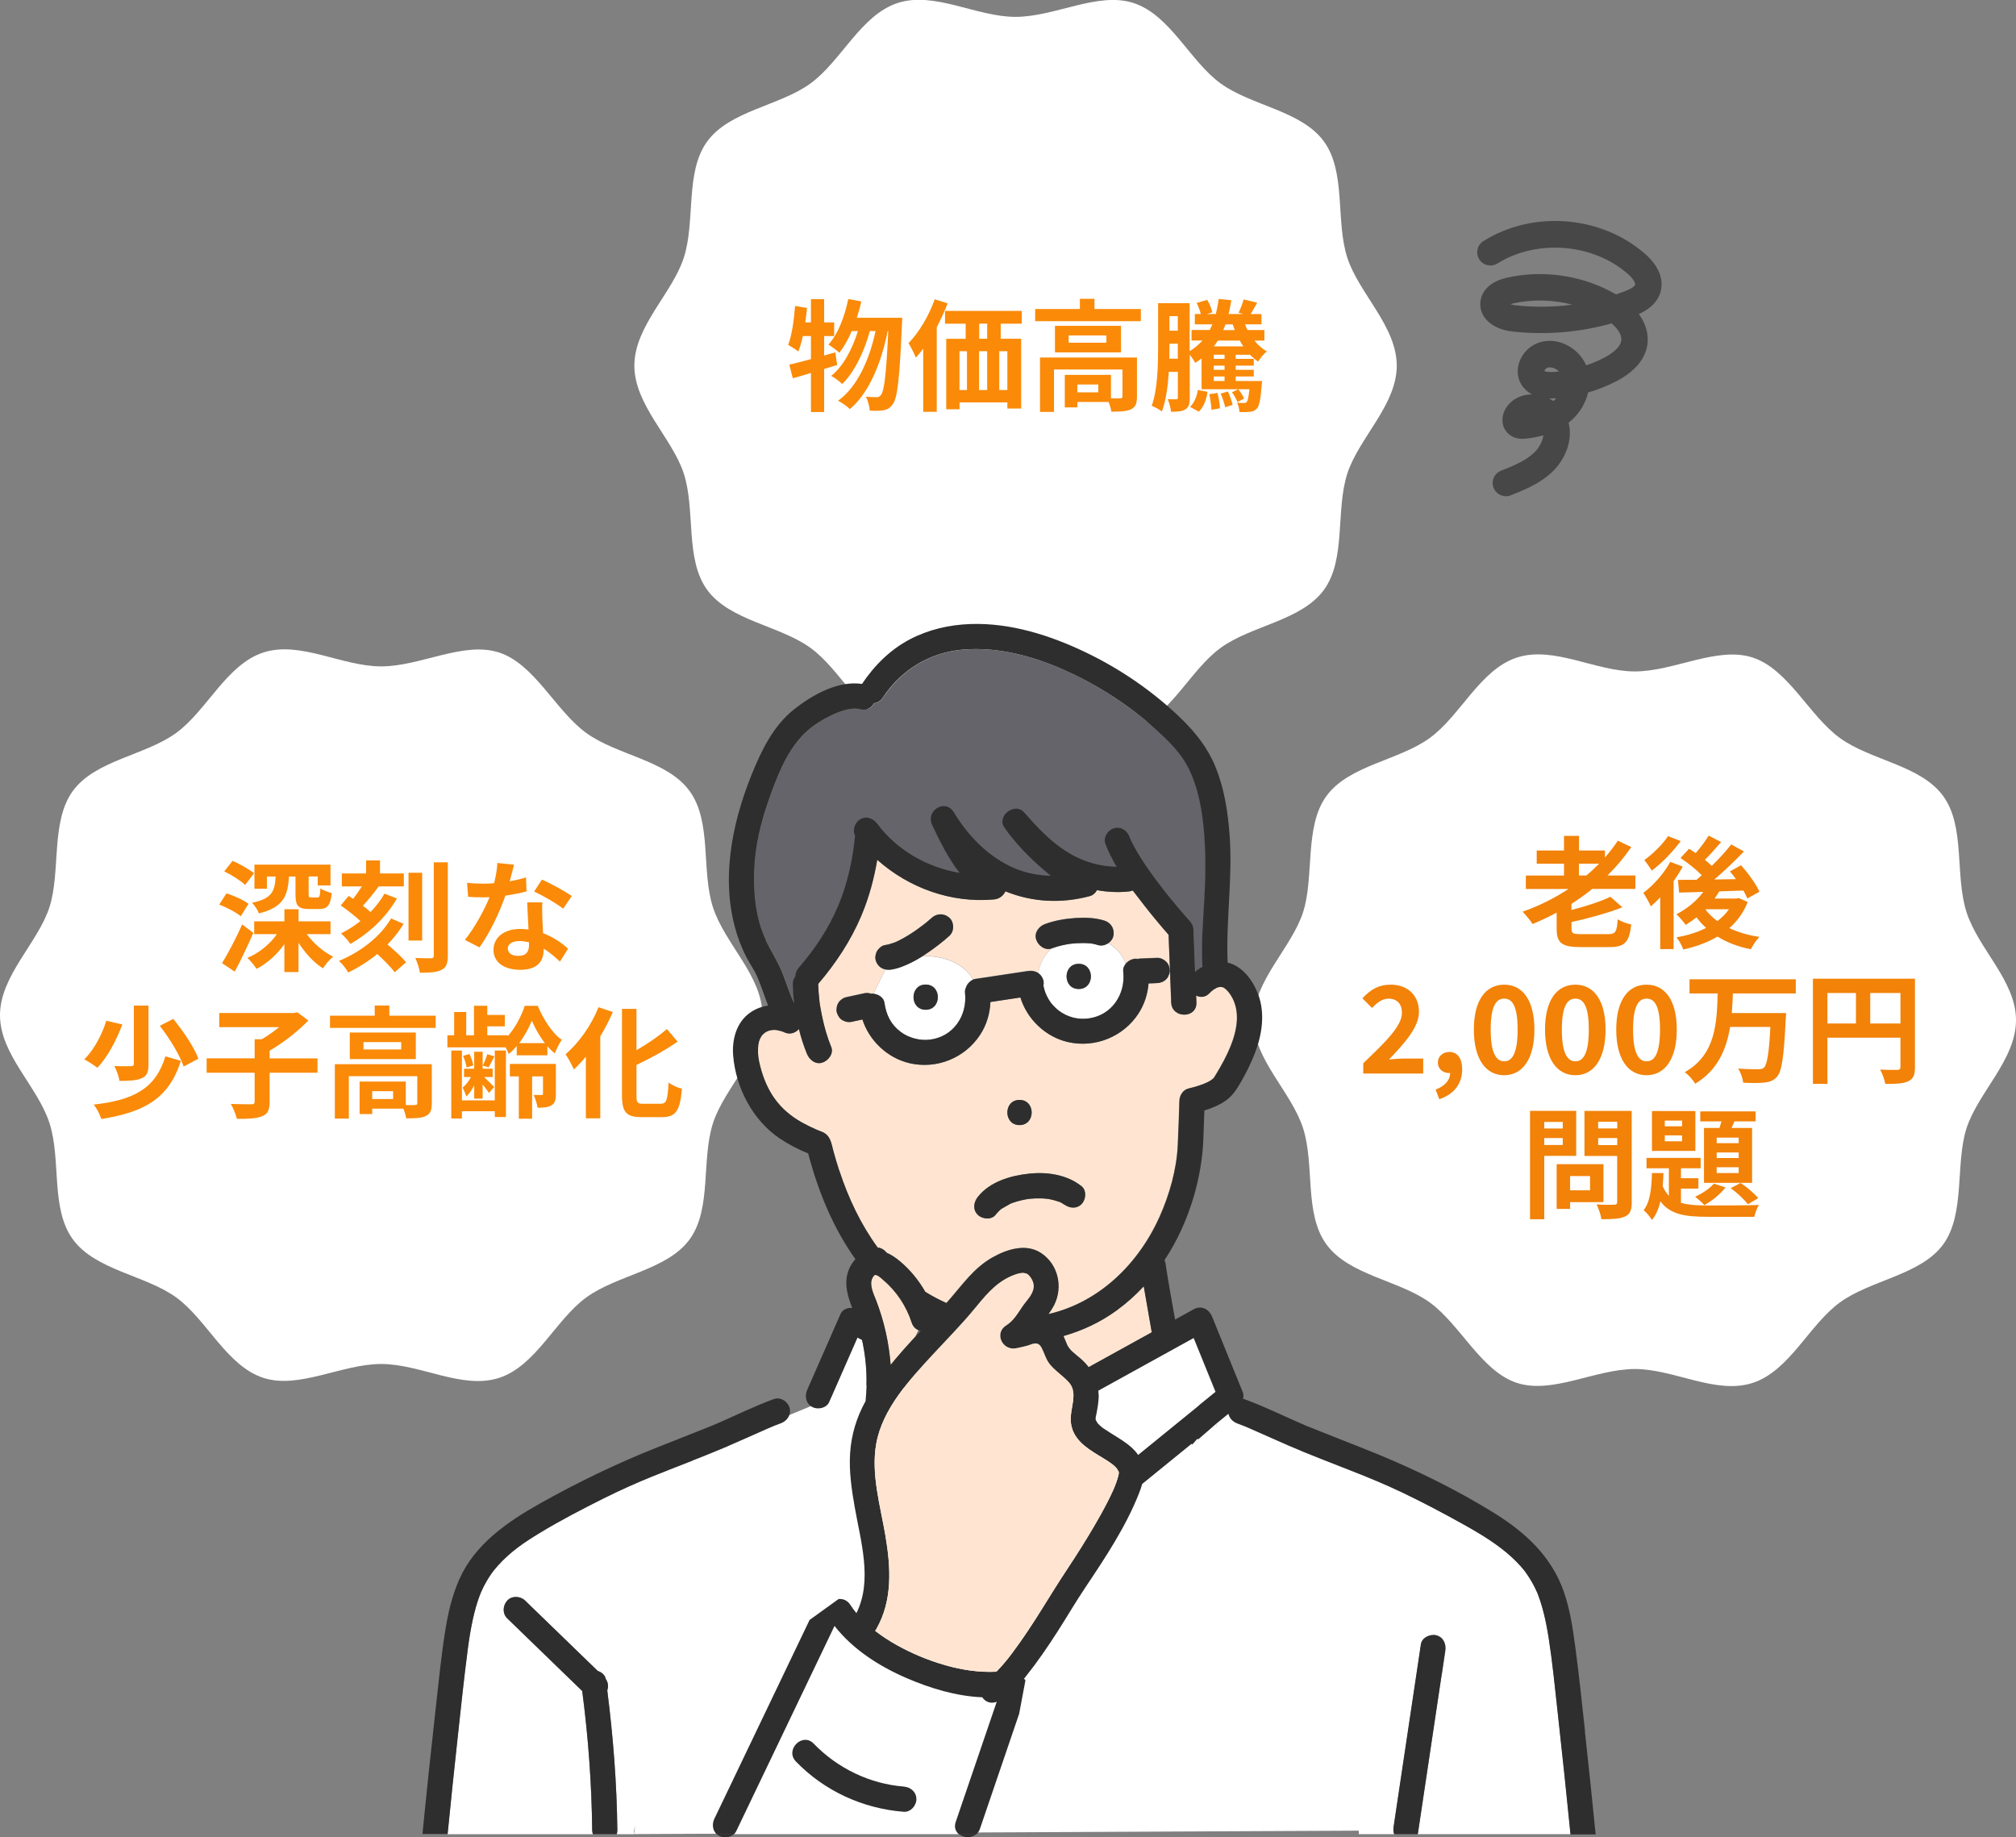 <?xml version="1.0" encoding="UTF-8"?>
<svg id="Layer_1" data-name="Layer 1" xmlns="http://www.w3.org/2000/svg" width="400.27" height="364.79" viewBox="0 0 400.27 364.79">
  <rect x="0" y="0" width="400.27" height="364.79" fill="#808080" stroke="none"/>
  <g>
    <path d="M277.32,72.6c0,7.82-7.52,14.35-9.81,21.41-2.37,7.31-.21,17-4.64,23.09-4.47,6.15-14.39,7.06-20.53,11.54-6.09,4.43-10,13.6-17.31,15.97s-15.58-2.76-23.39-2.76-16.34,5.05-23.4,2.76c-7.31-2.37-11.22-11.55-17.31-15.97-6.15-4.47-16.06-5.39-20.53-11.54-4.43-6.09-2.27-15.78-4.64-23.09-2.29-7.05-9.81-13.59-9.81-21.41s7.52-14.35,9.81-21.41c2.37-7.31,.21-17,4.64-23.09,4.47-6.15,14.39-7.06,20.53-11.54,6.09-4.43,10-13.6,17.31-15.97s15.58,2.76,23.39,2.76,16.34-5.05,23.4-2.76c7.31,2.37,11.22,11.55,17.31,15.97,6.15,4.47,16.06,5.39,20.53,11.54,4.43,6.09,2.27,15.78,4.64,23.09,2.29,7.05,9.81,13.59,9.81,21.41Z" fill="#fff"/>
    <g>
      <path d="M166.22,72.47c-.86,.24-1.7,.53-2.59,.79v8.54h-2.62v-7.75c-1.3,.38-2.5,.77-3.6,1.06l-.7-2.71c1.2-.26,2.66-.65,4.3-1.1v-4.58h-1.61c-.26,1.18-.55,2.21-.89,3.07-.43-.36-1.49-1.01-2.02-1.32,.74-1.9,1.15-4.9,1.37-7.73l2.38,.41c-.1,.96-.22,1.9-.36,2.86h1.13v-4.61h2.62v4.61h1.99v2.71h-1.99v3.86l2.21-.62,.38,2.52Zm12.91-9.38s-.02,.96-.05,1.3c-.46,10.71-.89,14.62-1.8,15.82-.55,.82-1.08,1.08-1.87,1.25-.67,.12-1.68,.12-2.71,.07-.07-.82-.36-1.99-.79-2.78,.89,.1,1.68,.1,2.14,.1,.36,0,.6-.1,.89-.46,.6-.77,1.03-4.03,1.42-12.65h-.12c-1.18,6.05-3.65,12.29-7.51,15.48-.55-.55-1.54-1.25-2.33-1.66,3.84-2.76,6.24-8.21,7.44-13.83h-1.13c-1.06,3.91-3.07,8.21-5.5,10.51-.53-.55-1.44-1.2-2.18-1.61,2.38-1.87,4.25-5.42,5.3-8.9h-1.22c-.7,1.66-1.54,3.14-2.47,4.3-.46-.46-1.58-1.25-2.16-1.61,1.9-2.09,3.22-5.52,3.94-9.05l2.59,.48c-.24,1.1-.55,2.18-.89,3.24h9.02Z" fill="#fa8a08"/>
      <path d="M188.15,60.23c-.6,1.58-1.34,3.19-2.16,4.73v16.8h-2.69v-12.53c-.48,.65-.96,1.25-1.46,1.78-.26-.67-1.01-2.18-1.46-2.88,2.06-2.09,4.03-5.4,5.21-8.71l2.57,.82Zm10.54,4.03v3h4.06v13.85h-2.74v-1.22h-9.5v1.37h-2.64v-13.99h3.86v-3h-4.1v-2.54h15.24v2.54h-4.18Zm-8.19,13.18h1.49v-7.71h-1.49v7.71Zm3.89-7.71v7.71h1.61v-7.71h-1.61Zm1.61-5.47h-1.58v3h1.58v-3Zm4.01,5.47h-1.61v7.71h1.61v-7.71Z" fill="#fa8a08"/>
      <path d="M226.51,61.35v2.42h-20.98v-2.42h8.88v-2.02h2.9v2.02h9.19Zm-.77,17.4c0,1.32-.26,2.09-1.2,2.52-.89,.43-2.16,.46-3.89,.46-.07-.55-.29-1.3-.55-1.92h-6.19v1.08h-2.5v-6.46h9.17v4.66c.82,.02,1.56,.02,1.82,0,.36-.02,.46-.1,.46-.38v-5.35h-13.59v8.42h-2.78v-10.8h19.25v7.78Zm-3.17-14.06v5.28h-13.11v-5.28h13.11Zm-2.9,1.9h-7.49v1.46h7.49v-1.46Zm-1.61,9.75h-4.15v1.56h4.15v-1.56Z" fill="#fa8a08"/>
      <path d="M245.35,70.43v.82h3.58v1.34h-3.58v.84h3.58v1.32h-3.58v.89h5.23s-.02,.53-.07,.79c-.22,2.88-.48,4.18-.96,4.68-.38,.43-.84,.6-1.34,.65-.46,.05-1.27,.07-2.11,.05-.05-.58-.22-1.37-.48-1.87,.55,.07,1.05,.07,1.32,.07s.43-.02,.58-.19c.22-.24,.38-.96,.55-2.54h-9.5v-6.1c-.41,.31-.82,.6-1.27,.86-.19-.38-.65-1.08-1.08-1.61v8.52c0,1.15-.17,1.9-.84,2.3-.67,.46-1.54,.5-2.88,.5-.05-.67-.34-1.82-.65-2.5,.72,.05,1.44,.02,1.7,.02,.22,0,.31-.07,.31-.38v-5.06h-1.8c-.17,2.78-.55,5.69-1.37,7.87-.43-.38-1.46-.91-2.02-1.13,1.2-3.34,1.27-8.18,1.27-11.69v-8.69h6.26v9.53c.98-.6,1.82-1.3,2.54-2.11h-2.16v-2.09h3.6c.19-.36,.36-.74,.53-1.13h-3.48v-2.04h1.18c-.14-.67-.48-1.54-.82-2.21l2.09-.6c.48,.74,.87,1.78,1.03,2.47l-1.11,.34h1.8c.24-.94,.43-1.94,.58-3l2.5,.26c-.14,.96-.34,1.87-.55,2.74h2.93l-.94-.26c.36-.74,.79-1.85,1.01-2.64l2.69,.65c-.48,.84-.94,1.63-1.3,2.26h2.14v2.04h-3.26c.14,.38,.31,.77,.5,1.13h3.34v2.09h-1.97c.7,.89,1.54,1.63,2.45,2.14-.58,.46-1.34,1.39-1.73,2.02-.58-.38-1.1-.84-1.61-1.34h-2.83Zm-11.5,.79v-2.98h-1.66v.65c0,.72,0,1.51-.02,2.33h1.68Zm-1.66-8.45v2.88h1.66v-2.88h-1.66Zm4.08,18c.82-.72,1.37-2.06,1.56-3.34l1.92,.36c-.19,1.44-.74,3-1.73,3.94l-1.75-.96Zm5.45-2.76c.26,.94,.46,2.23,.5,3.05l-1.68,.31c-.05-.84-.22-2.11-.43-3.1l1.61-.26Zm.07-10.39c-.24,.41-.5,.79-.79,1.15h5.86c-.24-.36-.48-.74-.7-1.15h-4.37Zm1.34,2.81h-2.14v.82h2.14v-.82Zm0,2.16h-2.14v.84h2.14v-.84Zm0,2.16h-2.14v.89h2.14v-.89Zm.67,2.98c.38,.84,.79,1.94,.94,2.66l-1.49,.46c-.14-.72-.53-1.87-.89-2.71l1.44-.41Zm-.48-13.32c-.14,.38-.29,.77-.46,1.13h2.3c-.14-.36-.26-.74-.41-1.13h-1.44Zm2.38,15.41c-.19-.53-.67-1.37-1.1-1.94l1.27-.6c.46,.6,.94,1.34,1.15,1.85l-1.32,.7Z" fill="#fa8a08"/>
    </g>
  </g>
  <g>
    <path d="M400.27,202.56c0,7.82-7.52,14.35-9.81,21.41s-.21,17-4.64,23.09-14.39,7.06-20.53,11.54c-6.09,4.43-10,13.6-17.31,15.97s-15.58-2.76-23.39-2.76-16.34,5.05-23.4,2.76-11.22-11.55-17.31-15.97-16.06-5.39-20.53-11.54-2.27-15.78-4.64-23.09-9.81-13.59-9.81-21.41,7.52-14.35,9.81-21.41,.21-17,4.64-23.09c4.47-6.15,14.39-7.06,20.53-11.54s10-13.6,17.31-15.97,15.58,2.76,23.39,2.76,16.34-5.05,23.4-2.76,11.22,11.55,17.31,15.97c6.15,4.47,16.06,5.39,20.53,11.54,4.43,6.09,2.27,15.78,4.64,23.09s9.81,13.59,9.81,21.41Z" fill="#fff"/>
    <g>
      <path d="M316.14,176.49c-1.32,1.08-2.71,2.04-4.13,2.98v1.2c2.9-.74,5.83-1.7,7.73-2.62l2.38,2.09c-2.93,1.15-6.67,2.16-10.1,2.93v1.32c0,.94,.29,1.08,2.04,1.08h5.21c1.49,0,1.75-.43,1.92-2.95,.67,.43,1.9,.89,2.69,1.03-.41,3.55-1.27,4.49-4.39,4.49h-5.64c-3.74,0-4.78-.82-4.78-3.62v-3.22c-1.56,.84-3.17,1.58-4.78,2.26-.41-.67-1.39-1.85-1.99-2.45,3.24-1.13,6.31-2.66,9.12-4.51h-8.47v-2.67h7.58v-2.35h-5.42v-2.62h5.42v-2.9h2.98v2.9h5.14v1.39c.94-1.06,1.8-2.18,2.57-3.34l2.67,1.27c-1.39,2.02-2.98,3.91-4.73,5.64h5.54v2.67h-8.54Zm-2.64-2.67h1.46c.91-.74,1.75-1.54,2.54-2.35h-4.01v2.35Z" fill="#f28208"/>
      <path d="M334.11,172.05c-.53,.96-1.15,1.94-1.82,2.9v13.49h-2.66v-10.27c-.62,.67-1.25,1.25-1.87,1.78-.26-.62-1.03-2.06-1.49-2.66,1.99-1.51,4.1-3.84,5.35-6.17l2.5,.94Zm-.41-5.06c-1.51,2.06-3.74,4.39-5.74,5.86-.36-.58-1.06-1.58-1.49-2.09,1.7-1.2,3.7-3.19,4.71-4.75l2.52,.98Zm13.3,12.1c-.82,2.11-2.09,3.82-3.65,5.18,1.73,.82,3.74,1.42,5.98,1.75-.6,.6-1.34,1.7-1.7,2.45-2.54-.5-4.75-1.34-6.62-2.52-1.99,1.18-4.32,2.02-6.79,2.57-.26-.72-.86-1.85-1.37-2.42,2.14-.36,4.15-.98,5.9-1.87-.7-.62-1.34-1.32-1.9-2.09-.72,.55-1.44,1.06-2.16,1.49-.38-.55-1.3-1.61-1.85-2.11,2.04-1.03,4.01-2.62,5.35-4.44l-4.8,.14-.24-2.52c1.08,0,2.33,0,3.7-.02,.34-.29,.7-.6,1.03-.91-1.1-1.13-2.78-2.47-4.22-3.41l1.7-1.85c.41,.26,.86,.55,1.32,.86,.94-1.08,1.94-2.4,2.57-3.46l2.47,1.27c-1.03,1.22-2.21,2.52-3.22,3.53,.5,.41,.98,.82,1.37,1.2,1.46-1.42,2.83-2.93,3.86-4.25l2.52,1.39c-1.73,1.82-3.86,3.86-5.88,5.57l4.3-.07c-.38-.55-.79-1.06-1.2-1.54l2.21-1.22c1.39,1.56,2.98,3.72,3.65,5.26l-2.4,1.34c-.19-.46-.46-1.01-.79-1.58-1.58,.07-3.22,.12-4.78,.17-.29,.48-.6,.96-.94,1.42h4.34l.46-.1,1.78,.79Zm-8.4,1.46c.62,.86,1.44,1.63,2.38,2.33,.91-.7,1.68-1.46,2.3-2.35h-4.66l-.02,.02Z" fill="#f28208"/>
      <path d="M270.67,211.1c4.63-4.42,7.68-7.44,7.68-10.01,0-1.75-.96-2.81-2.67-2.81-1.3,0-2.35,.86-3.26,1.85l-1.92-1.92c1.63-1.75,3.22-2.71,5.64-2.71,3.36,0,5.59,2.14,5.59,5.4,0,3.02-2.78,6.14-5.95,9.46,.89-.1,2.06-.19,2.9-.19h3.89v2.98h-11.9v-2.04Z" fill="#f28208"/>
      <path d="M285.04,216.33c1.87-.7,2.9-1.94,2.88-3.29h-.22c-1.15,0-2.21-.74-2.21-2.09,0-1.27,1.03-2.09,2.28-2.09,1.63,0,2.54,1.3,2.54,3.48,0,2.81-1.63,4.94-4.54,5.9l-.74-1.92Z" fill="#f28208"/>
      <path d="M292.63,204.41c0-5.86,2.38-8.91,6.02-8.91s6,3.07,6,8.91-2.35,9.07-6,9.07-6.02-3.19-6.02-9.07Zm8.69,0c0-4.8-1.13-6.14-2.66-6.14s-2.69,1.34-2.69,6.14,1.15,6.31,2.69,6.31,2.66-1.49,2.66-6.31Z" fill="#f28208"/>
      <path d="M306.76,204.41c0-5.86,2.38-8.91,6.02-8.91s6,3.07,6,8.91-2.35,9.07-6,9.07-6.02-3.19-6.02-9.07Zm8.69,0c0-4.8-1.13-6.14-2.66-6.14s-2.69,1.34-2.69,6.14,1.15,6.31,2.69,6.31,2.66-1.49,2.66-6.31Z" fill="#f28208"/>
      <path d="M320.9,204.41c0-5.86,2.38-8.91,6.02-8.91s6,3.07,6,8.91-2.35,9.07-6,9.07-6.02-3.19-6.02-9.07Zm8.69,0c0-4.8-1.13-6.14-2.66-6.14s-2.69,1.34-2.69,6.14,1.15,6.31,2.69,6.31,2.66-1.49,2.66-6.31Z" fill="#f28208"/>
      <path d="M344.06,197.25c-.05,1.27-.1,2.59-.22,3.89h10.78s-.02,.91-.07,1.27c-.36,7.37-.77,10.27-1.7,11.33-.72,.84-1.49,1.08-2.57,1.2-.94,.12-2.59,.1-4.18,.02-.07-.82-.48-2.02-1.01-2.81,1.66,.14,3.29,.14,4.01,.14,.5,0,.82-.05,1.13-.31,.62-.6,1.01-2.95,1.27-8.09h-7.99c-.74,4.44-2.47,8.59-6.94,11.28-.43-.77-1.32-1.75-2.06-2.3,6.17-3.46,6.36-9.84,6.53-15.63h-5.59v-2.81h21.1v2.81h-12.48Z" fill="#f28208"/>
      <path d="M380.21,211.87c0,1.56-.34,2.35-1.34,2.81-.96,.48-2.4,.53-4.54,.53-.14-.79-.62-2.11-1.03-2.86,1.37,.1,2.93,.07,3.41,.07,.46-.02,.62-.17,.62-.58v-5.81h-14.5v9.17h-2.88v-20.88h20.26v17.54Zm-17.38-8.66h5.66v-6.05h-5.66v6.05Zm14.5,0v-6.05h-6v6.05h6Z" fill="#f28208"/>
      <path d="M306.61,229.49v12.58h-2.83v-21.51h9.17v8.93h-6.34Zm0-6.74v1.3h3.67v-1.3h-3.67Zm3.67,4.58v-1.37h-3.67v1.37h3.67Zm1.46,11.35v1.34h-2.67v-8.88h9.29v7.54h-6.62Zm0-5.18v2.83h3.96v-2.83h-3.96Zm12.24,5.16c0,1.58-.31,2.4-1.32,2.86-.98,.48-2.5,.55-4.71,.55-.1-.82-.55-2.16-.96-2.93,1.39,.1,3.02,.07,3.48,.05,.46,0,.62-.14,.62-.58v-9.1h-6.5v-8.95h9.38v18.1Zm-6.67-15.94v1.32h3.79v-1.32h-3.79Zm3.79,4.63v-1.39h-3.79v1.39h3.79Z" fill="#f28208"/>
      <path d="M333.75,238.81c1.44,.43,3.19,.53,5.33,.53,1.63,0,8.18,0,10.15-.1-.38,.55-.77,1.66-.91,2.35h-9.24c-4.51,0-7.49-.46-9.41-3.07-.34,1.44-.86,2.71-1.68,3.7-.36-.6-1.08-1.51-1.66-1.94,1.34-1.66,1.58-4.49,1.66-7.37h2.28c-.02,.89-.07,1.75-.14,2.62,.34,.77,.74,1.39,1.22,1.9v-5.47h-4.44v-2.06h10.75v2.06h-3.91v1.97h3.46v2.06h-3.46v2.83Zm2.86-10.3h-8.62v-7.92h8.62v7.92Zm-2.64-6.02h-3.43v1.13h3.43v-1.13Zm0,2.93h-3.43v1.18h3.43v-1.18Zm8.62,10.34c-1.03,1.34-2.71,2.71-4.2,3.5-.41-.46-1.32-1.27-1.82-1.66,1.42-.65,2.86-1.58,3.7-2.59l2.33,.74Zm-1.2-11.81c.14-.41,.26-.86,.41-1.3h-4.22v-1.99h10.99v1.99h-4.2l-.58,1.3h4.08v10.9h-9.55v-10.9h3.07Zm3.82,1.92h-4.37v1.1h4.37v-1.1Zm0,2.95h-4.37v1.1h4.37v-1.1Zm0,2.93h-4.37v1.15h4.37v-1.15Zm.38,3.12c1.27,.84,2.76,2.11,3.5,3.02l-2.04,1.2c-.74-.94-2.23-2.35-3.43-3.19l1.97-1.03Z" fill="#f28208"/>
    </g>
  </g>
  <g>
    <path d="M151.38,201.56c0,7.82-7.52,14.35-9.81,21.41-2.37,7.31-.21,17-4.64,23.09s-14.39,7.06-20.53,11.54-10,13.6-17.31,15.97-15.58-2.76-23.39-2.76-16.34,5.05-23.4,2.76c-7.31-2.37-11.22-11.55-17.31-15.97s-16.06-5.39-20.53-11.54-2.27-15.78-4.64-23.09S0,209.38,0,201.56s7.52-14.35,9.81-21.41,.21-17,4.64-23.09c4.47-6.15,14.39-7.06,20.53-11.54,6.09-4.43,10-13.6,17.31-15.97s15.58,2.76,23.39,2.76,16.34-5.05,23.4-2.76,11.22,11.55,17.31,15.97c6.15,4.47,16.06,5.39,20.53,11.54s2.27,15.78,4.64,23.09,9.81,13.59,9.81,21.41Z" fill="#fff"/>
    <g>
      <path d="M47.8,181.92c-.89-.77-2.78-1.75-4.27-2.33l1.44-2.23c1.46,.48,3.43,1.34,4.37,2.09l-1.54,2.47Zm2.5,3.31c-1.13,2.54-2.42,5.35-3.7,7.68l-2.52-1.68c1.15-1.85,2.76-4.87,4.01-7.7l2.21,1.7Zm-1.63-9.53c-.86-.84-2.69-1.99-4.15-2.69l1.66-2.09c1.42,.6,3.31,1.66,4.25,2.47l-1.75,2.3Zm12.24,9.77c1.32,1.8,3.29,3.53,5.23,4.46-.67,.55-1.56,1.61-2.02,2.33-1.8-1.13-3.53-3.02-4.85-5.09v5.83h-2.81v-5.54c-1.49,2.09-3.41,3.82-5.52,4.9-.43-.65-1.25-1.66-1.82-2.18,2.3-.94,4.44-2.69,5.86-4.71h-4.51v-2.54h6v-2.4h2.81v2.4h6.34v2.54h-4.7Zm-7.92-9.02h-2.47v-4.78h15.1v4.13h-2.54v-1.78h-1.8v3.5c0,.58,.07,.67,.53,.67h1.22c.41,0,.5-.24,.58-1.82,.48,.38,1.56,.77,2.26,.94-.26,2.52-.91,3.17-2.54,3.17h-1.97c-2.21,0-2.69-.7-2.69-2.9v-3.55h-1.3c-.22,3.91-1.15,6.14-5.98,7.32-.19-.65-.86-1.61-1.34-2.11,3.96-.82,4.51-2.28,4.68-5.21h-1.73v2.42Z" fill="#fa8a08"/>
      <path d="M80.15,183.4c-.89,1.49-1.99,2.88-3.22,4.13,1.39,1.15,2.9,2.52,3.7,3.53l-2.26,1.97c-.7-.96-2.14-2.4-3.46-3.62-1.78,1.46-3.72,2.69-5.76,3.67-.41-.72-1.15-1.68-1.85-2.3,4.15-1.7,8.18-4.73,10.34-8.42l2.5,1.06Zm-10.92-5.52c.29,.17,.58,.38,.89,.58,.6-.77,1.2-1.66,1.73-2.47h-3.98v-2.57h4.82v-2.59h2.76v2.59h4.73v2.57h-4.99c-.98,1.34-2.11,2.74-3.14,3.84,.58,.43,1.1,.86,1.51,1.25,1.1-1.13,2.06-2.38,2.78-3.65l2.47,.96c-2.18,3.79-5.59,6.94-9.24,9.02-.41-.62-1.2-1.51-1.85-2.09,1.32-.65,2.62-1.46,3.84-2.45-1.08-1.01-2.64-2.23-3.91-3.1l1.58-1.9Zm14.59,8.86h-2.71v-13.46h2.71v13.46Zm5.09-15.53v18.53c0,1.56-.31,2.35-1.22,2.81-.89,.48-2.3,.58-4.32,.58-.1-.82-.53-2.09-.91-2.93,1.37,.07,2.69,.07,3.12,.07,.41-.02,.55-.14,.55-.55v-18.51h2.78Z" fill="#fa8a08"/>
      <path d="M101.2,174.98c1.18-.22,2.3-.48,3.24-.77l.1,2.78c-1.1,.29-2.59,.6-4.2,.84-1.15,3.36-3.19,7.56-5.14,10.27l-2.9-1.49c1.9-2.35,3.84-5.88,4.9-8.47-.43,.02-.84,.02-1.25,.02-.98,0-1.97-.02-3-.1l-.22-2.78c1.03,.12,2.3,.17,3.19,.17,.72,0,1.44-.02,2.18-.1,.34-1.32,.6-2.76,.65-4.01l3.31,.34c-.19,.77-.5,1.99-.86,3.29Zm6.48,7.25c.02,.7,.1,1.85,.14,3.05,2.06,.77,3.74,1.97,4.97,3.07l-1.61,2.57c-.84-.77-1.92-1.78-3.24-2.57v.24c0,2.23-1.22,3.96-4.63,3.96-2.98,0-5.33-1.32-5.33-3.96,0-2.35,1.97-4.15,5.3-4.15,.58,0,1.1,.05,1.66,.1-.1-1.78-.22-3.91-.26-5.38h3c-.07,1.01-.02,2.02,0,3.07Zm-4.8,7.56c1.66,0,2.16-.91,2.16-2.23v-.48c-.62-.14-1.27-.24-1.94-.24-1.39,0-2.28,.62-2.28,1.46,0,.89,.74,1.49,2.06,1.49Zm3.17-12.77l1.54-2.38c1.73,.74,4.7,2.38,5.93,3.26l-1.7,2.52c-1.39-1.1-4.13-2.66-5.76-3.41Z" fill="#fa8a08"/>
      <path d="M24.29,203.41c-1.15,3.02-2.9,6.48-4.97,8.59-.67-.53-1.87-1.3-2.59-1.68,1.99-1.9,3.62-5.14,4.37-7.66l3.19,.74Zm11.62,7.22c-2.35,7.39-7.13,10.18-15.79,11.54-.29-.91-.91-2.11-1.51-2.86,7.92-.89,12.29-3.17,14.23-9.58l3.07,.89Zm-6.43-10.97v11.64c0,1.51-.29,2.33-1.32,2.76-1.03,.48-2.5,.55-4.44,.55-.12-.84-.58-2.14-1.01-2.95,1.37,.05,2.86,.05,3.29,.02,.43,0,.58-.1,.58-.43v-11.59h2.9Zm4.92,2.64c1.94,2.38,4.15,5.59,4.99,7.9l-2.93,1.56c-.72-2.21-2.78-5.57-4.73-8.09l2.66-1.37Z" fill="#fa8a08"/>
      <path d="M63.03,212.99h-9.5v5.76c0,1.66-.36,2.42-1.51,2.88-1.13,.46-2.81,.53-4.99,.5-.19-.84-.74-2.16-1.2-2.95,1.66,.07,3.5,.07,4.06,.07,.5,0,.67-.12,.67-.55v-5.71h-9.53v-2.86h9.53v-3.79h1.42c1.18-.7,2.4-1.56,3.43-2.4h-11.88v-2.81h14.86l.65-.14,2.18,1.63c-2.04,2.11-4.97,4.42-7.68,5.98v1.54h9.5v2.86Z" fill="#fa8a08"/>
      <path d="M86.5,201.66v2.42h-20.98v-2.42h8.88v-2.02h2.9v2.02h9.19Zm-.77,17.4c0,1.32-.26,2.09-1.2,2.52-.89,.43-2.16,.46-3.89,.46-.07-.55-.29-1.3-.55-1.92h-6.19v1.08h-2.5v-6.46h9.17v4.66c.82,.02,1.56,.02,1.82,0,.36-.02,.46-.1,.46-.38v-5.35h-13.59v8.42h-2.78v-10.8h19.25v7.78Zm-3.17-14.06v5.28h-13.11v-5.28h13.11Zm-2.9,1.9h-7.49v1.46h7.49v-1.46Zm-1.61,9.75h-4.15v1.56h4.15v-1.56Z" fill="#fa8a08"/>
      <path d="M102.58,207.69c-.5,.6-1.03,1.15-1.58,1.58-.14-.38-.36-.86-.6-1.32h-11.57v-2.4h1.34v-4.61h2.4v4.61h1.54v-5.86h2.64v1.82h3.48v2.26h-3.48v1.78h4.08v.17c1.49-1.68,2.74-4.1,3.36-6.02h2.57c1.1,2.59,2.88,5.47,4.78,6.74-.5,.72-1.03,1.82-1.39,2.71-.5-.41-1.01-.89-1.46-1.44v1.82h-6.1v-1.85Zm-4.34,.89h2.21v13.2h-2.21v-1.15h-6.53v1.44h-2.11v-13.49h2.11v9.89h6.53v-9.89Zm-4.1,6.91c-.43,.89-.98,1.68-1.56,2.21-.14-.5-.48-1.3-.74-1.75,.6-.46,1.22-1.27,1.68-2.11h-1.39v-1.66h2.02v-3.36h1.68v3.36h1.99v1.66h-1.7c.62,.6,1.68,1.63,1.99,1.97l-1.03,1.2c-.24-.41-.77-1.08-1.25-1.7v2.81h-1.68v-2.62Zm-1.49-3.55c-.1-.6-.38-1.58-.72-2.3l1.27-.38c.36,.7,.67,1.66,.79,2.26l-1.34,.43Zm5.5-2.21c-.41,.84-.79,1.61-1.13,2.18l-1.18-.34c.34-.65,.72-1.61,.91-2.26l1.39,.41Zm12.22,7.44c0,1.13-.14,1.82-.86,2.28-.72,.43-1.58,.48-2.78,.48-.1-.77-.46-1.85-.77-2.54,.65,.02,1.34,.02,1.56,.02s.29-.1,.29-.29v-3.41h-2.16v8.4h-2.64v-8.4h-1.78v-2.47h9.14v5.93Zm-2.18-10.06c-1.1-1.42-2.02-3.07-2.59-4.46-.55,1.37-1.44,3.02-2.52,4.46h5.11Z" fill="#fa8a08"/>
      <path d="M121.68,200.92c-.7,1.63-1.54,3.26-2.5,4.85v16.27h-2.86v-12.24c-.77,.94-1.58,1.8-2.38,2.54-.31-.72-1.13-2.3-1.66-3.02,2.59-2.18,5.11-5.71,6.55-9.34l2.83,.94Zm9.53,18.22c1.15,0,1.34-.82,1.54-4.2,.67,.5,1.87,1.06,2.64,1.22-.34,4.13-1.08,5.64-3.91,5.64h-4.1c-3.02,0-3.89-.96-3.89-4.34v-17.16h2.88v8.21c2.26-1.3,4.46-2.83,6.05-4.2l2.11,2.5c-2.38,1.68-5.35,3.29-8.16,4.63v6.05c0,1.42,.17,1.66,1.32,1.66h3.53Z" fill="#fa8a08"/>
    </g>
  </g>
  <g>
    <path d="M298.99,98.52c-1.04,0-2.03-.63-2.44-1.65-.54-1.35,.12-2.87,1.47-3.41,2.44-.97,4.96-1.98,6.68-3.69,.87-.87,1.58-2.13,1.73-3.35-1.03,.3-2.13,.51-3.31,.65-.61,.07-2.46,.29-3.81-1.12-1.39-1.45-1.33-3.83,.14-5.55,1.16-1.36,2.84-2.1,4.7-2.1,.01,0,.03,0,.04,0-1.03-.53-1.69-1.25-2.11-1.92-.77-1.24-.95-2.74-.51-4.23,.5-1.68,1.74-3.12,3.3-3.86,1.77-.83,3.82-.83,5.76,0,1.94,.82,3.51,2.39,4.3,4.25,1.2-.4,2.36-.89,3.48-1.47,1.2-.62,3.25-1.88,3.48-3.42,.18-1.18-.73-2.43-1.92-3.44-6.37,1.79-13.09,2.34-19.67,1.61-4.07-.45-6.69-2.88-6.37-5.9,.24-2.34,2.16-4.08,5.26-4.78,7.29-1.65,15.17-.45,21.64,3.29,.01,0,.03,.02,.04,.02,.55-.19,1.1-.38,1.65-.59,1.82-.69,2.09-1.19,2.13-1.33,.08-.28-.27-1.12-1.52-2.21-6.93-6.01-18.03-6.87-25.81-2.01-1.23,.77-2.85,.4-3.62-.83-.77-1.23-.4-2.85,.83-3.62,9.81-6.14,23.28-5.1,32.03,2.49,2.73,2.37,3.84,5.06,3.14,7.59-.69,2.47-2.84,3.75-4.32,4.41,1.39,1.9,2,3.99,1.7,6.08-.44,2.94-2.55,5.4-6.27,7.32-1.75,.9-3.6,1.63-5.5,2.18-.46,1.99-1.55,3.9-3.16,5.39-.23,.21-.46,.41-.71,.61,.92,3.59-.77,7.3-3.06,9.58-2.48,2.46-5.64,3.72-8.43,4.84-.32,.13-.65,.19-.97,.19Zm8.54-19.42c.31,.15,.61,.33,.9,.52,.06-.05,.12-.1,.17-.15,.14-.13,.26-.26,.39-.39-.03,0-.05,0-.08,0-.49,.03-.95,.04-1.38,.03Zm-.92-5.44c.19,.09,.77,.26,1.93,.18,.33-.02,.66-.05,.99-.09-.27-.26-.59-.48-.93-.62-.32-.14-.94-.32-1.48-.07-.26,.12-.45,.42-.5,.61Zm-6.75-13.27c.29,.09,.64,.18,1.04,.22,3.74,.42,7.53,.37,11.25-.12-3.84-1.01-7.92-1.11-11.79-.23-.19,.04-.35,.09-.5,.14Z" fill="#474747"/>
    <g>
      <path d="M125.86,364.16l11.84-75.34,33.47-13.85,71.89,4.34,15.05,8.36s9.95,22.64,8.95,24.64-3.56,37.67-3.56,37.67l10.77,13.46-148.4,.71Z" fill="#fff"/>
      <g>
        <path d="M218.09,277.87c-.07,.93-.22,1.86-.4,2.77-.05,.27-.12,.54-.17,.81,0,.05,0,.15,0,.19,0,.06,0,.12,0,.18,0,0,0,.01,0,.02,.03,.09,.06,.18,.08,.26-.02-.16,.31,.42,.21,.35,.22,.26,.47,.5,.73,.74,.05,.05,.11,.1,.17,.14,.03,.02,.31,.23,.34,.26,.57,.39,1.14,.75,1.72,1.11,1.38,.85,2.8,1.69,4,2.8,.44,.41,.83,.86,1.17,1.35,5.13-4.17,10.26-8.35,15.39-12.52-1.45-3.57-2.9-7.14-4.35-10.71-.45,.25-.91,.5-1.36,.75-5.86,3.24-11.73,6.48-17.59,9.71,.06,.57,.09,1.16,.04,1.77Z" fill="#fff"/>
        <path d="M244.97,198.77c-.34-.8-.83-1.64-1.47-2.24-.37-.35-.53-.48-.89-.56-.1,0-.32-.03-.39-.03-.03,0-.04,0-.06,0-.11,.02-.23,.05-.34,.08-.15,.05-.22,.07-.26,.08-.02,.01-.04,.03-.08,.05-.17,.09-.33,.18-.49,.28-.15,.09-.74,.59-.16,.09-.1,.08-.21,.16-.3,.26-.12,.12-.24,.23-.36,.35-.83,.91-1.86,.95-2.7,.52,.02,.46,.04,.93,.05,1.39,.12,3.22-4.88,3.21-5,0-.17-4.48-.35-8.97-.52-13.45-1.7-1.94-3.35-3.93-4.93-5.96-.73-.93-1.46-1.87-2.18-2.83-.25,.09-.52,.16-.8,.19-2.13,.22-4.25,.11-6.31-.26-.31,.56-.81,1.02-1.46,1.19-5.61,1.5-11.38,1.22-16.72-.96-.38,.84-1.2,1.52-2.25,1.61-8.51,.78-16.93-2.28-23.2-7.87-.64,3.79-1.63,7.49-3.14,11.06-2.1,4.99-5.08,9.47-8.58,13.58,0,0,0,.01,0,.02,.02,1.18,.12,2.34,.26,3.51,0,.05,0,.08,.01,.11,.02,.12,.03,.23,.05,.35,.03,.22,.07,.45,.11,.67,.1,.6,.21,1.19,.34,1.78,.44,2.08,1.02,4.14,1.82,6.11,.53,1.3-.59,2.7-1.75,3.08-1.39,.45-2.58-.54-3.08-1.75-.65-1.58-1.18-3.22-1.59-4.91-.71,.8-1.85,1.21-3.06,.58-.03-.02-.07-.03-.1-.05-.12-.04-.29-.1-.34-.11-.56-.15-.88-.26-1.46-.25-.69,0-1.32,.2-1.88,.61-.03,.04-.32,.3-.36,.34-.06,.06-.11,.11-.14,.14-.02,.04-.05,.08-.09,.15-.51,.79-.66,1.51-.69,2.46-.04,1.32,.09,2.15,.41,3.42,1.28,5.08,3.78,8.74,8.33,11.27,.93,.51,1.88,.98,2.85,1.4,.12,.05,.51,.21,.6,.25,.15,.06,.3,.11,.45,.17,1.79,.71,1.89,2.26,2.34,3.9,.36,1.32,.75,2.63,1.18,3.93,1.78,5.39,4.22,10.57,7.58,15.16,.68,.06,1.34,.46,1.77,1.03,.9,.39,1.74,.95,2.52,1.59,2.09,1.72,3.82,3.83,5.16,6.17,1.35,.84,2.75,1.58,4.2,2.23,.18-.21,.37-.41,.55-.62,2.67-3.05,4.89-6.3,8.49-8.37,2.91-1.67,6.81-2.96,9.85-.87,3.33,2.28,4.27,6.71,2.5,10.25-.31,.61-.71,1.22-1.13,1.81,10.06-2.32,17.89-9.94,22.11-19.41,1.93-4.32,3.34-9.29,3.57-14.04,.14-2.98,.23-5.96,.33-8.94,.03-1.06,.74-2.17,1.84-2.41,.76-.17,1.51-.39,2.24-.64,1.04-.36,2.06-.77,2.72-1.43,.03-.04,.05-.06,.07-.08,.14-.23,.28-.46,.42-.69,.26-.43,.52-.86,.77-1.3,.54-.95,1.05-1.91,1.51-2.89,.79-1.7,1.45-3.53,1.73-5.4,.24-1.63,.15-3.37-.49-4.91Zm-30.24,40.3c-1.03,1.03-2.48,.84-3.54,0,.59,.47-.2-.11-.4-.22-.14-.08-.3-.14-.44-.22,0,0,0,0-.01,0-.01,0-.01,0-.02,0-.65-.21-1.28-.41-1.95-.53-.03,0-.12-.02-.21-.04-.12-.01-.36-.05-.4-.05-.37-.04-.75-.06-1.12-.07-.77-.02-1.54,.01-2.3,.09-.09,0-.77,.13-.18,.02-.21,.04-.42,.07-.63,.11-.35,.06-.69,.14-1.03,.23-.4,.1-.8,.22-1.2,.35-.19,.07-.39,.14-.58,.21-.02,0-.03,0-.05,.02,0,0,0,0-.01,0-.63,.34-1.24,.71-1.86,1.06,0,0,0,0-.01,0-.02,.02-.04,.04-.07,.06-.11,.1-.23,.2-.34,.31-.26,.25-.5,.52-.72,.8-.84,1.07-2.67,.87-3.54,0-1.04-1.04-.83-2.47,0-3.54,2.38-3.04,6.52-4.25,10.2-4.63,3.6-.37,7.51,.21,10.39,2.51,1.06,.85,.87,2.66,0,3.54Zm-12.31-20.69c3.22,0,3.22,5,0,5s-3.22-5,0-5Zm29.61-24.74c-.1,.31-.27,.58-.52,.8-.47,.47-1.11,.71-1.77,.73-.14,0-.28,.01-.42,.02-.43,.02-.86,.03-1.28,.05-.17,2.12-.85,4.21-2,5.98-3.02,4.62-8.61,6.9-14,5.66-4.45-1.02-8.12-4.53-9.44-8.85-1.99,.3-3.97,.6-5.96,.9-.09,2.3-.79,4.6-2.04,6.51-3.03,4.61-8.62,6.89-14,5.64-4.39-1.01-8.02-4.45-9.38-8.71-.66,.14-1.33,.29-1.99,.43-.44,.12-.89,.12-1.33,0-.2-.08-.4-.17-.6-.25-.58-.31-.95-.89-1.15-1.49-.1-.33-.12-.66-.04-1,.02-.33,.11-.64,.3-.93,.16-.29,.37-.53,.64-.7,.24-.22,.52-.37,.85-.45,.15-.03,.29-.06,.44-.1,1.03-.22,2.07-.45,3.1-.67,.44-.12,.89-.12,1.33,0,.03,.01,.07,.03,.1,.04,.18-.02,.36,0,.55,.01,.8-1.6,1.6-3.2,2.4-4.81-.88-.17-1.6-.73-1.93-1.73-.19-.6-.06-1.39,.25-1.93,.28-.48,.92-1.06,1.49-1.15,.62-.09,1.22-.26,1.8-.47,.12-.04,.25-.09,.37-.14,0,0,.01,0,.02,0,0,0,0,0,0,0,.29-.14,.58-.27,.86-.42,1.13-.58,2.22-1.26,3.26-1.99,.4-.28,.78-.57,1.17-.86,.12-.09,.29-.22,.37-.28,.17-.13,.33-.27,.5-.4,.34-.28,.67-.56,1-.86,1.03-.94,2.5-.95,3.54,0,.96,.88,.97,2.65,0,3.54-1.26,1.15-2.64,2.2-4.04,3.18-.43,.3-.87,.58-1.31,.86,4.03-.1,8.23,1.35,10.01,4.66,.11-.04,.21-.09,.32-.11,.44-.07,.87-.13,1.31-.2,3.08-.46,6.15-.93,9.23-1.39,.8-.12,1.55,.02,2.12,.42,.35-2.07,1.29-3.7,2.62-4.91-1.31,.47-2.67-.56-3.06-1.75-.44-1.36,.52-2.62,1.75-3.08,1.98-.73,4.12-1.08,6.22-1.21,1.84-.11,3.82-.03,5.59,.53,1.34,.42,2.06,1.71,1.75,3.08-.13,.56-.5,1.03-.98,1.36,1.49,.9,2.75,2.25,3.46,4.1,.5-.6,1.27-.99,1.99-.99,.13,0,.25,.02,.37,.04,.17-.04,.34-.06,.51-.07,.14,0,.28-.01,.42-.02,.98-.04,1.96-.08,2.93-.12,.67-.03,1.29,.29,1.77,.73,.49,.45,.7,1.12,.73,1.77,.01,.34-.06,.67-.22,.96Z" fill="#ffe5d1"/>
        <path d="M207.12,194.55c.11,.34,.11,.74,.03,1.12,.2,.99,.49,1.8,.99,2.65,.27,.46,.52,.81,.74,1.06,.24,.28,.5,.54,.77,.79,.04,.03,.38,.33,.39,.35,1.8,1.41,3.9,1.95,6.03,1.68,4.62-.58,7.46-4.77,6.93-9.35-.07-.56,.15-1.08,.51-1.51-.71-1.86-1.97-3.21-3.46-4.1-.61,.42-1.4,.61-2.1,.38-.36-.11-.72-.2-1.08-.27-.06-.01-.11-.02-.17-.03-.14-.01-.28-.03-.42-.04-.86-.07-1.73-.07-2.59-.01-.44,.03-.87,.09-1.31,.12-.09,.01-.18,.03-.27,.04-.25,.04-.5,.09-.74,.14-.88,.18-1.74,.42-2.58,.73,0,0-.01,0-.02,0-1.33,1.21-2.27,2.85-2.62,4.91,.42,.3,.76,.73,.95,1.32Zm7.06-3.19c3.22,0,3.22,5,0,5s-3.22-5,0-5Z" fill="#fff"/>
        <path d="M175.58,199.08c.35,2.44,1.28,4.34,3.26,5.81,1.51,1.13,3.72,1.77,5.79,1.51,4.63-.57,7.47-4.76,6.95-9.33-.04-.39,.05-.75,.22-1.08,.05-.16,.12-.32,.2-.45,.23-.39,.7-.84,1.18-1.04-1.79-3.31-5.98-4.77-10.01-4.66-.67,.43-1.36,.83-2.07,1.19-1.3,.65-2.69,1.25-4.13,1.47-.4,.06-.79,.05-1.15-.02-.8,1.6-1.6,3.2-2.4,4.81,1,.12,2.02,.77,2.16,1.79Zm8.21-3.6c3.22,0,3.22,5,0,5s-3.22-5,0-5Z" fill="#fff"/>
        <path d="M141.56,283c-.11,.05-.44,.19,0,0,0,0,0,0,0,0Z" fill="#64646a"/>
        <path d="M221.67,260.2c-3.21,2.33-6.79,4-10.53,5.06,.25,.54,.46,1.1,.71,1.7,.5,1.16,1.73,1.94,2.65,2.75,.62,.54,1.17,1.12,1.64,1.73,4.18-2.31,8.35-4.61,12.53-6.92-.51-3.05-1.08-6.08-1.59-9.13-1.64,1.76-3.44,3.38-5.41,4.81Z" fill="#ffe5d1"/>
        <path d="M182.8,264.25c-.15-.03-.3-.08-.45-.14l-.64,1.32c.36-.39,.72-.78,1.09-1.17Z" fill="#64646a"/>
        <path d="M212.46,187.39s-.02,0-.04,0c.14-.02,.29-.05,.04,0Z" fill="#64646a"/>
        <path d="M212.29,187.4s.04,0,.07,0c-.02,0-.04,0-.07,0Z" fill="#64646a"/>
        <path d="M157.7,199.2c-.14-1.28-.23-2.56-.26-3.82-.01-.56,.18-1.06,.49-1.46,.02-.63,.27-1.26,.71-1.78,3.18-3.68,5.93-7.79,7.82-12.29,1.86-4.43,2.89-9.18,3.35-13.95-.61-1.09,0-2.64,1.01-3.22,1.26-.74,2.61-.18,3.42,.9,3.94,5.26,9.93,8.65,16.32,9.74-2.24-2.85-3.89-6.2-5.45-9.51-1.36-2.88,2.62-5.31,4.32-2.52,2.72,4.46,6.36,8.35,11.1,10.68,2.57,1.27,5.33,1.86,8.12,1.92-.83-.66-1.63-1.35-2.41-2.05-2.51-2.25-4.83-4.73-6.77-7.49-1.65-2.33,2.08-5.14,3.93-3.03,2.43,2.76,4.97,5.51,8.04,7.53,3.17,2.08,6.61,3.18,10.29,3.25-.87-1.46-1.64-2.98-2.23-4.57-.47-1.27,.53-2.74,1.75-3.08,1.38-.38,2.61,.48,3.08,1.75,.03,.07,.12,.31,.14,.37,.06,.14,.13,.28,.19,.42,.19,.39,.38,.77,.59,1.15,.43,.79,.9,1.57,1.38,2.33,1.11,1.74,2.32,3.42,3.56,5.06,1.61,2.11,3.44,4.34,5.25,6.42,.52,.6,1.25,1.27,1.47,2.04,.17,.62,.12,1.38,.14,2.02,.09,2.32,.18,4.65,.27,6.97,.45-.4,.96-.75,1.5-1.04-.03-.15-.06-.31-.07-.48-.2-4.3,.16-8.58,.4-12.87,.27-4.85,.33-9.73-.17-14.56-.4-3.93-1.21-8.02-3-11.57-1.49-2.96-3.86-5.27-6.41-7.59-5.26-4.78-11.41-8.75-17.99-11.72-6.38-2.87-13.37-4.75-20.35-4.17-6.37,.53-12.16,3.84-15.89,9.52-.46,.71-1.1,1.04-1.76,1.12-.49,.91-1.46,1.53-2.75,1.2-1.8-.47-4.23,.44-6.09,1.38-2.15,1.09-4.02,2.33-5.61,4.08-3.14,3.46-4.91,8.16-6.44,12.5-1.6,4.53-2.71,9.14-2.9,13.95-.18,4.68,.3,9.64,2.31,13.93,1.08,2.31,2.49,4.38,3.41,6.78,.74,1.94,1.34,3.91,2.23,5.76Z" fill="#64646a"/>
        <path d="M286.27,332.28c-1.58,10.58-3.17,21.16-4.75,31.74,0,.05-.03,.09-.04,.14h30.35c-.79-8.06-1.65-16.11-2.54-24.15-.55-4.92-1.03-9.95-1.77-14.67-.27-1.73-.59-3.45-1.01-5.14-.21-.84-.45-1.67-.72-2.48-.11-.32-.22-.64-.34-.96-.07-.17-.13-.35-.2-.52-.01-.04-.02-.05-.03-.08,0-.01,0-.02-.02-.04-.6-1.35-1.32-2.65-2.18-3.85-.1-.14-.2-.27-.3-.41-.04-.05-.09-.11-.11-.14-.24-.29-.48-.58-.73-.86-.53-.58-1.08-1.14-1.66-1.68-2.76-2.55-6.16-4.62-9.66-6.57-3.99-2.22-8.03-4.36-12.15-6.33-3.43-1.63-6.19-2.76-9.69-4.15-4.33-1.72-8.7-3.35-12.97-5.21-.07-.03-.14-.06-.21-.09h0c.76,.37,1.35,1.08,1.39,2.15,.09,2.41,.18,4.82,.27,7.23,.39,10.41,.78,20.82,1.18,31.23,.24,6.27,.47,12.53,.71,18.8,3.44,5.44,6.88,10.88,10.33,16.31,.35,.56,.44,1.11,.36,1.61h7.05c-.14-.46-.17-.96-.1-1.47,.22-1.5,.45-3.01,.67-4.51,1.58-10.58,3.17-21.16,4.75-31.74,.2-1.34,1.9-2.07,3.08-1.75,1.41,.39,1.95,1.74,1.75,3.08-.22,1.5-.45,3.01-.67,4.51Z" fill="#fff"/>
        <path d="M281.52,364.02c1.58-10.58,3.17-21.16,4.75-31.74,.22-1.5,.45-3.01,.67-4.51,.2-1.33-.33-2.69-1.75-3.08-1.18-.32-2.87,.4-3.08,1.75-1.58,10.58-3.17,21.16-4.75,31.74-.22,1.5-.45,3.01-.67,4.51-.08,.5-.05,1.01,.1,1.47h4.68s.03-.09,.04-.14Z" fill="#2e2e2e"/>
        <path d="M176.97,192.5c1.44-.22,2.84-.82,4.13-1.47,1.18-.59,2.3-1.3,3.38-2.06,1.4-.98,2.78-2.03,4.04-3.18,.97-.88,.96-2.65,0-3.54-1.04-.95-2.5-.94-3.54,0-.32,.3-.66,.58-1,.86-.16,.14-.33,.27-.5,.4-.08,.06-.25,.19-.37,.28-.39,.29-.77,.58-1.17,.86-1.04,.73-2.12,1.41-3.26,1.99-.28,.15-.57,.28-.86,.42,0,0,0,0,0,0,0,0,0,0-.02,0-.12,.05-.25,.1-.37,.14-.59,.21-1.19,.37-1.8,.47-.58,.09-1.21,.67-1.49,1.15-.31,.54-.45,1.33-.25,1.93,.46,1.41,1.69,1.96,3.08,1.75Z" fill="#2e2e2e"/>
        <path d="M204.34,233.02c-3.68,.38-7.82,1.59-10.2,4.63-.83,1.06-1.04,2.5,0,3.54,.87,.87,2.7,1.07,3.54,0,.22-.28,.46-.55,.72-.8,.11-.11,.23-.2,.34-.31,.03-.03,.05-.04,.07-.06,0,0,0,0,.01,0,.62-.35,1.23-.72,1.86-1.06,0,0,0,0,.01,0,.02,0,.02,0,.05-.02,.19-.07,.38-.14,.58-.21,.39-.13,.79-.25,1.2-.35,.34-.09,.68-.16,1.03-.23,.21-.04,.42-.07,.63-.11-.6,.11,.09,0,.18-.02,.76-.08,1.53-.11,2.3-.09,.37,0,.75,.03,1.12,.07,.04,0,.28,.03,.4,.05,.09,.01,.18,.03,.21,.04,.67,.12,1.31,.32,1.95,.53,.01,0,.01,0,.02,0,0,0,0,0,.01,0,.14,.08,.3,.14,.44,.22,.2,.11,.98,.69,.4,.22,1.05,.84,2.51,1.03,3.54,0,.87-.87,1.06-2.69,0-3.54-2.88-2.31-6.79-2.88-10.39-2.51Z" fill="#2e2e2e"/>
        <path d="M202.42,218.38c-3.22,0-3.22,5,0,5s3.22-5,0-5Z" fill="#2e2e2e"/>
        <path d="M208.81,188.31c.84-.31,1.7-.55,2.58-.73,.25-.05,.49-.1,.74-.14,.09-.01,.18-.03,.27-.04,.44-.03,.87-.1,1.31-.12,.86-.05,1.73-.06,2.59,.01,.14,.01,.28,.03,.42,.04,.06,0,.11,.02,.17,.03,.37,.07,.73,.16,1.08,.27,1.25,.4,2.78-.46,3.08-1.75,.31-1.36-.41-2.65-1.75-3.08-1.77-.56-3.74-.64-5.59-.53-2.1,.13-4.24,.48-6.22,1.21-1.22,.45-2.19,1.71-1.75,3.08,.39,1.2,1.76,2.23,3.08,1.75Zm3.62-.92s.02,0,.04,0c.25-.04,.11-.01-.04,0Zm-.06,0s-.05,0-.07,0c.02,0,.04,0,.07,0Z" fill="#2e2e2e"/>
        <path d="M181.71,265.43l.64-1.32c-.59-.25-1.09-.75-1.35-1.52-1.07-3.3-3.04-6.25-5.69-8.49-.37-.31-1.11-1.05-1.63-.95-.14,.03-.4,.46-.5,.65-.65,1.32,.26,3.11,.74,4.35,1.61,4.17,2.57,8.48,2.9,12.85,1.56-1.91,3.2-3.76,4.88-5.57Z" fill="#ffe5d1"/>
        <path d="M183.79,200.48c3.22,0,3.22-5,0-5s-3.22,5,0,5Z" fill="#2e2e2e"/>
        <path d="M214.18,191.36c-3.22,0-3.22,5,0,5s3.22-5,0-5Z" fill="#2e2e2e"/>
        <path d="M171.22,202.39c1.36,4.25,4.99,7.69,9.38,8.71,5.39,1.24,10.98-1.03,14-5.64,1.26-1.91,1.96-4.21,2.04-6.51,1.99-.3,3.97-.6,5.96-.9,1.32,4.32,5,7.84,9.44,8.85,5.39,1.23,10.98-1.05,14-5.66,1.15-1.77,1.84-3.86,2-5.98,.43-.02,.86-.03,1.28-.05,.14,0,.28-.01,.42-.02,.66-.03,1.3-.26,1.77-.73,.24-.23,.42-.49,.52-.8,.16-.3,.23-.62,.22-.96-.03-.65-.24-1.32-.73-1.77-.48-.44-1.1-.76-1.77-.73-.98,.04-1.96,.08-2.93,.12-.14,0-.28,.01-.42,.02-.17,0-.34,.03-.51,.07-.12-.02-.24-.04-.37-.04-1.23,0-2.66,1.15-2.5,2.5,.53,4.58-2.32,8.76-6.93,9.35-2.14,.27-4.23-.27-6.03-1.68-.01-.02-.35-.32-.39-.35-.27-.25-.52-.51-.77-.79-.22-.25-.47-.6-.74-1.06-.51-.86-.8-1.67-.99-2.65,.07-.38,.08-.78-.03-1.12-.46-1.41-1.69-1.96-3.08-1.75-3.08,.46-6.15,.93-9.23,1.39-.44,.07-.87,.13-1.31,.2-.58,.09-1.21,.67-1.49,1.15-.08,.14-.15,.29-.2,.45-.17,.33-.27,.7-.22,1.08,.52,4.57-2.33,8.76-6.95,9.33-2.07,.26-4.28-.38-5.79-1.51-1.97-1.47-2.91-3.38-3.26-5.81-.17-1.21-1.57-1.91-2.71-1.8-.03-.01-.07-.03-.1-.04-.44-.12-.89-.12-1.33,0-1.03,.22-2.07,.45-3.1,.67-.15,.03-.29,.06-.44,.1-.33,.08-.61,.23-.85,.45-.27,.18-.49,.41-.64,.7-.18,.29-.28,.6-.3,.93-.07,.33-.06,.66,.04,1,.2,.6,.57,1.19,1.15,1.49,.2,.08,.4,.17,.6,.25,.44,.12,.89,.12,1.33,0,.66-.14,1.33-.29,1.99-.43Z" fill="#2e2e2e"/>
        <g>
          <path d="M157.7,199.2c-.14-1.28-.23-2.56-.26-3.82-.01-.56,.18-1.06,.49-1.46,.02-.63,.27-1.26,.71-1.78,3.18-3.68,5.93-7.79,7.82-12.29,1.86-4.43,2.89-9.18,3.35-13.95-.61-1.09,0-2.64,1.01-3.22,1.26-.74,2.61-.18,3.42,.9,3.94,5.26,9.93,8.65,16.32,9.74-2.24-2.85-3.89-6.2-5.45-9.51-1.36-2.88,2.62-5.31,4.32-2.52,2.72,4.46,6.36,8.35,11.1,10.68,2.57,1.27,5.33,1.86,8.12,1.92-.83-.66-1.63-1.35-2.41-2.05-2.51-2.25-4.83-4.73-6.77-7.49-1.65-2.33,2.08-5.14,3.93-3.03,2.43,2.76,4.97,5.51,8.04,7.53,3.17,2.08,6.61,3.18,10.29,3.25-.87-1.46-1.64-2.98-2.23-4.57-.47-1.27,.53-2.74,1.75-3.08,1.38-.38,2.61,.48,3.08,1.75,.03,.07,.12,.31,.14,.37,.06,.14,.13,.28,.19,.42,.19,.39,.38,.77,.59,1.15,.43,.79,.9,1.57,1.38,2.33,1.11,1.74,2.32,3.42,3.56,5.06,1.61,2.11,3.44,4.34,5.25,6.42,.52,.6,1.25,1.27,1.47,2.04,.17,.62,.12,1.38,.14,2.02,.09,2.32,.18,4.65,.27,6.97,.45-.4,.96-.75,1.5-1.04-.03-.15-.06-.31-.07-.48-.2-4.3,.16-8.58,.4-12.87,.27-4.85,.33-9.73-.17-14.56-.4-3.93-1.21-8.02-3-11.56-1.49-2.96-3.86-5.27-6.41-7.59-5.26-4.78-11.41-8.75-17.99-11.72-6.38-2.87-13.37-4.75-20.35-4.17-6.37,.53-12.16,3.84-15.89,9.52-.46,.71-1.1,1.04-1.76,1.12-.49,.91-1.46,1.53-2.75,1.2-1.8-.47-4.23,.44-6.09,1.38-2.15,1.09-4.02,2.33-5.61,4.08-3.14,3.46-4.91,8.16-6.44,12.5-1.6,4.53-2.71,9.14-2.9,13.95-.18,4.68,.3,9.64,2.31,13.93,1.08,2.31,2.49,4.38,3.41,6.78,.74,1.94,1.34,3.91,2.23,5.76Z" fill="none"/>
          <path d="M176.02,248.71c.9,.39,1.74,.95,2.52,1.59,2.09,1.72,3.82,3.83,5.16,6.17,1.35,.84,2.75,1.58,4.2,2.23,.18-.21,.37-.41,.55-.62,2.67-3.05,4.89-6.3,8.49-8.37,2.91-1.67,6.81-2.96,9.85-.87,3.33,2.28,4.27,6.71,2.5,10.25-.31,.61-.71,1.22-1.13,1.81,10.06-2.32,17.89-9.94,22.11-19.41,1.93-4.32,3.34-9.29,3.57-14.04,.14-2.98,.23-5.96,.33-8.94,.03-1.06,.74-2.17,1.84-2.41,.76-.17,1.51-.39,2.24-.64,1.04-.36,2.06-.77,2.72-1.43,.03-.03,.05-.06,.07-.08,.14-.23,.28-.46,.42-.69,.26-.43,.52-.86,.77-1.3,.54-.95,1.05-1.91,1.51-2.89,.79-1.7,1.45-3.53,1.73-5.4,.24-1.63,.15-3.37-.49-4.9-.34-.8-.83-1.64-1.47-2.24-.37-.35-.53-.48-.89-.56-.1,0-.32-.03-.39-.03-.03,0-.04,0-.06,0-.11,.02-.23,.05-.34,.08-.15,.05-.22,.07-.26,.08-.02,.01-.04,.03-.08,.05-.17,.09-.33,.18-.49,.28-.15,.09-.74,.59-.16,.09-.1,.08-.21,.16-.3,.26-.12,.12-.24,.23-.36,.35-.83,.91-1.86,.95-2.7,.52,.02,.46,.04,.93,.05,1.39,.12,3.22-4.88,3.21-5,0-.17-4.48-.35-8.97-.52-13.45-1.7-1.94-3.35-3.93-4.93-5.96-.73-.93-1.46-1.87-2.18-2.83-.25,.09-.52,.16-.8,.19-2.13,.22-4.24,.11-6.31-.26-.31,.56-.81,1.02-1.46,1.19-5.61,1.5-11.38,1.22-16.72-.96-.38,.84-1.2,1.52-2.25,1.61-8.51,.78-16.93-2.28-23.2-7.87-.64,3.79-1.63,7.49-3.14,11.06-2.1,4.99-5.08,9.47-8.58,13.58,0,0,0,.01,0,.02,.02,1.18,.12,2.34,.26,3.51,0,.05,0,.08,.01,.11,.02,.12,.03,.23,.05,.35,.03,.22,.07,.45,.11,.67,.1,.6,.21,1.19,.34,1.78,.44,2.08,1.02,4.14,1.82,6.1,.53,1.3-.59,2.7-1.75,3.08-1.39,.45-2.58-.54-3.08-1.75-.65-1.57-1.18-3.22-1.59-4.91-.71,.8-1.85,1.21-3.06,.58-.03-.02-.07-.03-.1-.05-.12-.04-.29-.1-.34-.11-.56-.16-.88-.26-1.46-.25-.69,0-1.32,.2-1.88,.61-.03,.04-.32,.3-.36,.34-.06,.06-.11,.11-.14,.14-.02,.04-.05,.08-.09,.15-.51,.79-.66,1.51-.69,2.46-.04,1.32,.09,2.15,.41,3.42,1.28,5.08,3.78,8.74,8.33,11.27,.93,.51,1.88,.98,2.85,1.4,.12,.05,.51,.21,.6,.25,.15,.06,.3,.11,.45,.17,1.79,.71,1.89,2.26,2.34,3.9,.36,1.32,.75,2.63,1.18,3.93,1.78,5.39,4.22,10.57,7.58,15.16,.68,.06,1.34,.46,1.77,1.03Z" fill="none"/>
          <path d="M221.67,260.2c-3.21,2.33-6.79,4-10.53,5.06,.25,.54,.46,1.1,.71,1.7,.5,1.16,1.73,1.94,2.65,2.75,.62,.54,1.17,1.12,1.64,1.73,4.18-2.31,8.35-4.61,12.53-6.92-.51-3.05-1.08-6.08-1.59-9.13-1.64,1.76-3.44,3.38-5.41,4.81Z" fill="none"/>
          <path d="M141.56,283s0,0,0,0c0,0,0,0,0,0-.11,.05-.43,.19,0,0Z" fill="none"/>
          <path d="M176.82,271c1.56-1.91,3.2-3.76,4.88-5.57,.36-.39,.72-.78,1.09-1.17-.15-.03-.3-.08-.45-.14-.59-.25-1.09-.75-1.35-1.52-1.07-3.3-3.04-6.25-5.69-8.49-.37-.31-1.11-1.05-1.63-.95-.14,.03-.4,.46-.5,.65-.65,1.32,.26,3.11,.74,4.35,1.61,4.17,2.57,8.48,2.9,12.85Z" fill="none"/>
          <path d="M235.64,266.38c-5.86,3.24-11.73,6.48-17.59,9.71,.06,.57,.09,1.16,.04,1.77-.07,.93-.22,1.86-.4,2.77-.05,.27-.12,.54-.17,.81,0,.05,0,.15,0,.19,0,.06,0,.12,0,.18,0,0,0,.01,0,.02,.03,.09,.06,.18,.08,.26-.02-.16,.31,.42,.21,.35,.22,.26,.47,.5,.73,.74,.05,.05,.11,.1,.17,.14,.03,.02,.31,.23,.34,.26,.57,.39,1.14,.75,1.72,1.11,1.38,.85,2.8,1.69,4,2.8,.44,.41,.83,.86,1.17,1.35,5.13-4.17,10.26-8.35,15.39-12.52-1.45-3.57-2.9-7.14-4.35-10.71-.45,.25-.91,.5-1.36,.75Z" fill="none"/>
          <path d="M203.61,333.57l.16-.87c-.15,.18-.3,.38-.45,.57,.11,.09,.2,.19,.29,.3Z" fill="#fff"/>
          <path d="M226.16,296.44c-2.6,6.61-6.64,12.69-10.57,18.57-1.94,2.9-3.69,5.9-5.58,8.84-1.95,3.04-3.99,6.03-6.24,8.85l31.06-3.15,.76-39.59,1.04-1.29c0-.69-.01-1.38-.02-2.07-3.28,2.66-6.55,5.33-9.83,7.99-.18,.63-.4,1.25-.63,1.85Z" fill="#fff"/>
          <path d="M167.09,317l-.61,.44c.84-.08,1.72,.23,2.31,1.13,.37,.58,.79,1.13,1.23,1.67,3.25-6.51,.83-14.35-.35-21.11-.61-3.52-1.13-7.12-.9-10.7,.24-3.66,1.3-7.09,3.06-10.28,.39-3.77,.23-7.61-.51-11.31-.06-.28-.12-.56-.19-.84-.3-.16-.6-.31-.9-.47-1.88,4.28-3.76,8.56-5.64,12.84-.25,.58-.79,.94-1.39,1.11l.04,1.17,2.84,.15,1.01,36.2Z" fill="#fff"/>
          <path d="M144.07,335.56c-.02-9.15-.04-18.29-.06-27.44-.01-5.77-.03-11.54-.04-17.31,0-1.13,.62-1.86,1.42-2.19v-1.87c-.5,.22-1.01,.44-1.51,.66-4.82,2.05-9.74,3.85-14.58,5.82-3,1.22-6.29,2.69-9.49,4.29-4.28,2.14-8.56,4.36-12.65,6.84-3.2,1.94-5.83,3.74-8.33,6.51-.27,.3-.54,.62-.8,.94-.06,.08-.36,.47-.41,.55-.4,.56-.76,1.14-1.1,1.73-.37,.65-.7,1.32-1.01,2.01-.03,.08-.26,.65-.3,.76-.12,.32-.23,.64-.34,.96-1.07,3.24-1.65,6.91-2.07,10.09-.72,5.55-1.3,11.12-1.91,16.69-.71,6.52-1.4,13.04-2.04,19.57h28.86c-.08-.24-.14-.5-.14-.8-.1-9.22-.78-18.49-1.98-27.63-.36-.35-.72-.7-1.08-1.04-4.6-4.46-9.2-8.91-13.8-13.37-1-.97-.9-2.55,0-3.54,.92-1.01,2.6-.91,3.54,0,.65,.63,1.3,1.26,1.95,1.89,4.16,4.03,8.31,8.05,12.47,12.08,.78,.25,1.45,.82,1.6,1.61,.47,.66,.55,1.49,.3,2.24,1.17,9.2,1.9,18.49,2,27.76,0,.3-.05,.56-.12,.8h3.4c-.08-.73,.17-1.5,.68-2.11,.76-.91,1.52-1.83,2.28-2.74,5.09-6.11,10.18-12.21,15.26-18.32,0-1.81,0-3.62-.01-5.43Z" fill="#fff"/>
          <path d="M189.75,361.71c.39-1.14,.78-2.29,1.17-3.43,2.33-6.82,4.65-13.64,6.98-20.45-.08,.03-.15,.06-.24,.09-1.19,.33-2.11-.18-2.63-.97-5.19-.23-10.38-1.81-15.07-3.83-5.35-2.31-10.64-5.68-14.27-10.34-.65,1.37-1.31,2.73-1.96,4.1-3.59,7.5-7.19,15.01-10.78,22.51-2.27,4.73-4.53,9.46-6.8,14.19-.11,.23-.27,.42-.45,.58h44.72c-.66-.53-1.02-1.38-.66-2.45Zm-10.31-2.01c-8.1-.61-15.78-4.12-21.43-9.99-2.23-2.32,1.3-5.86,3.54-3.54,4.72,4.9,11.2,8.01,17.89,8.52,1.35,.1,2.5,1.06,2.5,2.5,0,1.28-1.15,2.6-2.5,2.5Z" fill="#fff"/>
          <path d="M92.81,327.9c.42-3.18,1-6.85,2.07-10.09,.11-.32,.22-.64,.34-.96,.04-.1,.27-.67,.3-.76,.3-.69,.63-1.36,1.01-2.01,.34-.6,.71-1.17,1.1-1.73,.06-.08,.36-.48,.41-.55,.26-.32,.52-.63,.8-.94,2.49-2.77,5.13-4.57,8.33-6.51,4.09-2.48,8.37-4.7,12.65-6.84,3.2-1.6,6.49-3.07,9.49-4.29,4.85-1.97,9.77-3.78,14.58-5.82,.51-.21,1.01-.44,1.51-.66v0c1.52-.66,3.04-1.34,4.56-2.01,1.93-.85,3.22-1.47,5.06-2.14,1.27-.46,2.12-1.7,1.75-3.08-.13-.47-.43-.91-.82-1.24l-6.73,5.49,6.73-5.49c-.62-.53-1.47-.79-2.26-.51-3.75,1.36-7.35,3.14-11,4.73-.37,.16-.75,.32-1.12,.48,0,0,0,0,0,0,0,0,0,0,0,0-.43,.18-.11,.05,0,0-.15,.06-.31,.13-.46,.19-1.5,.61-3.02,1.2-4.53,1.8-2.16,.85-4.31,1.7-6.47,2.56-7.91,3.16-15.53,6.85-22.95,11.02-6.43,3.62-12.89,8.07-15.97,15.03-1.43,3.23-2.22,6.65-2.78,10.13-.8,5-1.3,10.06-1.86,15.09-.94,8.44-1.84,16.89-2.67,25.34h5c.64-6.53,1.33-13.05,2.04-19.57,.61-5.56,1.18-11.14,1.91-16.69Z" fill="#2e2e2e"/>
          <polygon points="141.56 283 141.56 283 141.56 283 141.56 283" fill="#2e2e2e"/>
          <path d="M193.83,364.16h-3.41c.92,.74,2.43,.84,3.41,0Z" fill="#2e2e2e"/>
          <path d="M142.73,364.47c.89,.52,2.19,.4,2.97-.31h-3.39c.13,.12,.27,.22,.42,.31Z" fill="#2e2e2e"/>
          <path d="M241.59,283.06c0-.17-.02-.32-.05-.47l.05,.79c0-.11,0-.22,0-.32Z" fill="#2e2e2e"/>
          <path d="M314.7,343.7c-.62-5.69-1.21-11.39-1.98-17.07-.48-3.53-1.02-7.09-2.18-10.47-2.44-7.1-7.66-11.91-13.91-15.78-7.35-4.55-15.25-8.43-23.25-11.72-2.24-.92-4.49-1.8-6.75-2.69-1.35-.53-2.69-1.06-4.04-1.6-.84-.33-1.69-.67-2.53-1.01-.25-.1-.5-.2-.76-.3-.04-.02-.06-.03-.08-.03-.02,0-.03-.01-.06-.03-4.04-1.73-8-3.72-12.13-5.22-.08-.03-.16-.03-.23-.05,.11-.44,.12-.91-.03-1.27-2.03-5.01-4.07-10.01-6.1-15.02-.61-1.5-2.13-2.35-3.67-1.49-1.23,.68-2.46,1.36-3.69,2.04-.65-3.73-1.36-7.46-1.91-11.21-.03-.2-.11-.39-.2-.57,2.55-3.85,4.48-8.12,5.8-12.58,1.09-3.71,1.76-7.52,1.92-11.37,.08-1.92,.14-3.85,.2-5.78,1.45-.44,2.88-1.03,4.1-1.85,1.5-1.01,2.35-2.39,3.24-3.94,1.05-1.82,1.96-3.7,2.72-5.66,1.4-3.63,2.03-7.84,.64-11.57-1.04-2.78-3.11-5.65-6.08-6.34-.35-8.43,1.02-16.81,.4-25.26-.34-4.58-1.04-9.23-2.77-13.5-1.53-3.79-3.86-6.76-6.75-9.59-5.55-5.41-12.11-9.92-19.1-13.27-7.08-3.39-14.97-5.89-22.9-5.6-4.15,.15-8.23,1.09-11.92,3.01-3.93,2.05-7.11,5.22-9.55,8.88-4.77-.71-9.87,2.19-13.46,5.02-4.18,3.29-6.58,8.32-8.52,13.15-4.01,9.99-6.2,21.41-2.72,31.91,.49,1.47,1.09,2.92,1.81,4.29,.69,1.3,1.54,2.49,2.12,3.85,.8,1.85,1.39,3.77,2.12,5.64-1.45,.22-2.84,.78-4.02,1.75-2.39,1.97-3.17,5.25-2.91,8.23,.54,6.38,3.88,12.76,9.2,16.38,1.76,1.19,3.7,2.19,5.69,3,1.96,7.46,4.9,14.7,9.38,21-.82,.89-1.4,2.02-1.65,3.18-.49,2.26,.22,4.4,1.01,6.49-.93-.06-1.91,.29-2.31,1.19-1.95,4.44-3.9,8.88-5.85,13.32l2.01-1.64-2.01,1.64c-.25,.57-.5,1.14-.75,1.7-.54,1.24-.36,2.68,.9,3.42,.57,.33,1.34,.4,2.03,.21l-.17-4.63,.17,4.63c.6-.17,1.13-.53,1.39-1.11,1.88-4.28,3.76-8.56,5.64-12.84,.3,.16,.6,.31,.9,.47,.06,.28,.13,.56,.19,.84,.74,3.7,.9,7.54,.51,11.31-1.76,3.19-2.82,6.62-3.06,10.28-.24,3.58,.28,7.18,.9,10.7,1.18,6.76,3.6,14.6,.35,21.11-.44-.54-.86-1.09-1.23-1.67-.59-.91-1.47-1.21-2.31-1.13l-5.76,4.15c-1.87,3.91-3.75,7.83-5.62,11.74-3.59,7.5-7.19,15.01-10.78,22.51-.83,1.74-1.66,3.47-2.5,5.21-.51,1.06-.38,2.32,.47,3.11h3.39c.18-.17,.34-.35,.45-.58,2.27-4.73,4.53-9.46,6.8-14.19,3.59-7.5,7.19-15.01,10.78-22.51,.65-1.37,1.31-2.73,1.96-4.1,3.63,4.66,8.92,8.03,14.27,10.34,4.69,2.03,9.88,3.61,15.07,3.83,.52,.79,1.44,1.3,2.63,.97,.08-.02,.16-.06,.24-.09-2.33,6.82-4.65,13.64-6.98,20.45-.39,1.14-.78,2.29-1.17,3.43-.36,1.07,0,1.92,.66,2.45h3.41c.32-.27,.59-.63,.75-1.12,2.59-7.61,5.19-15.22,7.78-22.82l1.25-6.65c-.09-.11-.18-.21-.29-.3,.15-.19,.31-.38,.45-.57,2.25-2.82,4.29-5.81,6.24-8.85,1.88-2.94,3.63-5.94,5.58-8.84,3.93-5.87,7.97-11.96,10.57-18.57,.23-.6,.46-1.21,.63-1.85,3.28-2.66,6.55-5.33,9.83-7.99,0,.69,1.26-1.52,1.26-.83l3.66-3.18,1.3-1.06c.36-.29,.71-.58,1.07-.87,.19,.88,.87,1.6,1.78,1.93,1.66,.6,2.64,1.07,4.34,1.82,1.91,.84,3.8,1.69,5.71,2.52,4.27,1.86,8.64,3.49,12.97,5.21,3.5,1.39,6.26,2.52,9.69,4.15,4.12,1.96,8.17,4.11,12.15,6.33,3.49,1.94,6.9,4.02,9.66,6.57,.58,.53,1.13,1.09,1.66,1.68,.25,.28,.49,.57,.73,.86,.02,.03,.07,.09,.11,.14,.1,.13,.2,.27,.3,.41,.86,1.21,1.58,2.5,2.18,3.85,0,.02,.01,.02,.02,.04,.01,.03,.02,.04,.03,.08,.07,.17,.14,.34,.2,.52,.12,.32,.23,.64,.34,.96,.27,.82,.51,1.65,.72,2.48,.43,1.7,.74,3.42,1.01,5.14,.74,4.73,1.23,9.75,1.77,14.67,.89,8.05,1.75,16.1,2.54,24.15h5c-.67-6.83-1.39-13.65-2.14-20.46ZM152.06,186.65c-2.01-4.29-2.49-9.25-2.31-13.93,.19-4.82,1.3-9.42,2.9-13.95,1.53-4.34,3.3-9.04,6.44-12.5,1.59-1.75,3.46-2.99,5.61-4.08,1.86-.94,4.29-1.85,6.09-1.38,1.29,.34,2.26-.29,2.75-1.2,.66-.08,1.3-.42,1.76-1.12,3.72-5.67,9.52-8.99,15.89-9.52,6.98-.58,13.98,1.3,20.35,4.17,6.58,2.96,12.73,6.93,17.99,11.72,2.54,2.31,4.91,4.63,6.41,7.59,1.79,3.55,2.6,7.64,3,11.56,.5,4.84,.44,9.72,.17,14.56-.24,4.29-.6,8.57-.4,12.87,0,.17,.04,.32,.07,.48-.54,.3-1.05,.65-1.5,1.04-.09-2.32-.18-4.65-.27-6.97-.02-.64,.03-1.4-.14-2.02-.21-.77-.95-1.44-1.47-2.04-1.81-2.08-3.65-4.3-5.25-6.42-1.25-1.64-2.45-3.32-3.56-5.06-.48-.76-.95-1.53-1.38-2.33-.21-.38-.4-.76-.59-1.15-.07-.14-.13-.28-.19-.42-.02-.06-.12-.3-.14-.37-.47-1.27-1.69-2.13-3.08-1.75-1.22,.33-2.22,1.8-1.75,3.08,.59,1.59,1.36,3.1,2.23,4.57-3.68-.07-7.12-1.16-10.29-3.25-3.07-2.02-5.61-4.77-8.04-7.53-1.85-2.11-5.57,.7-3.93,3.03,1.94,2.76,4.26,5.24,6.77,7.49,.78,.7,1.59,1.39,2.41,2.05-2.79-.06-5.55-.66-8.12-1.92-4.73-2.33-8.38-6.22-11.1-10.68-1.7-2.79-5.67-.35-4.32,2.52,1.56,3.31,3.21,6.67,5.45,9.51-6.4-1.09-12.39-4.48-16.32-9.74-.81-1.08-2.16-1.63-3.42-.9-1,.59-1.62,2.14-1.01,3.22-.46,4.77-1.49,9.53-3.35,13.95-1.89,4.5-4.63,8.61-7.82,12.29-.44,.51-.69,1.14-.71,1.78-.31,.4-.5,.9-.49,1.46,.03,1.26,.12,2.54,.26,3.82-.89-1.86-1.49-3.83-2.23-5.76-.92-2.4-2.33-4.47-3.41-6.78Zm14.61,45.87c-.43-1.3-.82-2.61-1.18-3.93-.45-1.64-.55-3.19-2.34-3.9-.15-.06-.3-.11-.45-.17-.09-.03-.48-.2-.6-.25-.97-.42-1.93-.89-2.85-1.4-4.55-2.53-7.05-6.19-8.33-11.27-.32-1.27-.46-2.1-.41-3.42,.03-.95,.18-1.67,.69-2.46,.04-.07,.07-.11,.09-.15,.03-.03,.07-.07,.14-.14,.04-.04,.33-.3,.36-.34,.56-.41,1.19-.6,1.88-.61,.58,0,.9,.1,1.46,.25,.05,.01,.22,.07,.34,.11,.03,.02,.07,.03,.1,.05,1.21,.63,2.35,.22,3.06-.58,.42,1.68,.95,3.33,1.59,4.91,.5,1.2,1.68,2.2,3.08,1.75,1.16-.38,2.28-1.78,1.75-3.08-.81-1.97-1.39-4.03-1.82-6.1-.12-.59-.24-1.18-.34-1.78-.04-.22-.07-.45-.11-.67-.02-.12-.03-.23-.05-.35,0-.03,0-.06-.01-.11-.13-1.17-.23-2.33-.26-3.51,0,0,0-.01,0-.02,3.51-4.11,6.48-8.59,8.58-13.58,1.5-3.57,2.5-7.28,3.14-11.06,6.28,5.6,14.69,8.65,23.2,7.87,1.05-.1,1.87-.77,2.25-1.61,5.34,2.18,11.11,2.46,16.72,.96,.66-.17,1.15-.63,1.46-1.19,2.07,.37,4.19,.48,6.31,.26,.28-.03,.54-.1,.8-.19,.72,.96,1.45,1.9,2.18,2.83,1.58,2.03,3.23,4.02,4.93,5.96,.17,4.48,.35,8.97,.52,13.45,.12,3.21,5.12,3.22,5,0-.02-.46-.04-.93-.05-1.39,.83,.43,1.86,.39,2.7-.52,.11-.12,.24-.23,.36-.35,.09-.09,.2-.17,.3-.26-.58,.49,.02,0,.16-.09,.16-.1,.33-.19,.49-.28,.04-.02,.07-.04,.08-.05,.04-.01,.12-.03,.26-.08,.11-.03,.23-.06,.34-.08,.02,0,.03,0,.06,0,.07,0,.29,.02,.39,.03,.36,.08,.52,.21,.89,.56,.64,.6,1.13,1.44,1.47,2.24,.65,1.53,.73,3.28,.49,4.9-.27,1.86-.93,3.7-1.73,5.4-.46,.99-.97,1.95-1.51,2.89-.25,.44-.5,.87-.77,1.3-.14,.23-.28,.46-.42,.69-.02,.02-.04,.05-.07,.08-.66,.66-1.68,1.07-2.72,1.43-.73,.25-1.48,.48-2.24,.64-1.09,.24-1.8,1.35-1.84,2.41-.09,2.98-.18,5.96-.33,8.94-.23,4.75-1.64,9.71-3.57,14.04-4.22,9.47-12.05,17.1-22.11,19.41,.42-.59,.82-1.2,1.13-1.81,1.77-3.54,.83-7.97-2.5-10.25-3.04-2.08-6.94-.8-9.85,.87-3.6,2.07-5.83,5.32-8.49,8.37-.18,.21-.37,.41-.55,.62-1.45-.65-2.85-1.39-4.2-2.23-1.34-2.34-3.07-4.45-5.16-6.17-.78-.64-1.62-1.2-2.52-1.59-.43-.57-1.09-.97-1.77-1.03-3.36-4.59-5.8-9.77-7.58-15.16Zm62.01,32c-4.18,2.31-8.35,4.61-12.53,6.92-.47-.61-1.02-1.19-1.64-1.73-.92-.81-2.15-1.59-2.65-2.75-.26-.59-.47-1.16-.71-1.7,3.75-1.06,7.32-2.73,10.53-5.06,1.97-1.43,3.78-3.05,5.41-4.81,.51,3.05,1.08,6.09,1.59,9.13Zm-55.49-10.73c.09-.19,.35-.62,.5-.65,.52-.11,1.26,.64,1.63,.95,2.66,2.24,4.62,5.19,5.69,8.49,.25,.78,.75,1.27,1.35,1.52,.14,.06,.29,.11,.45,.14-.36,.39-.73,.78-1.09,1.17-1.68,1.81-3.33,3.66-4.88,5.57-.33-4.36-1.29-8.67-2.9-12.85-.48-1.24-1.39-3.04-.74-4.35Zm48.94,38.83c-.13,.6-.31,1.18-.51,1.75-.11,.31-.23,.63-.36,.94-.02,.04-.03,.07-.04,.1-.07,.17-.15,.35-.23,.52-.34,.76-.71,1.51-1.09,2.26-.83,1.63-1.73,3.24-2.66,4.82-1.68,2.87-3.46,5.68-5.29,8.45-1.72,2.59-3.33,5.2-4.98,7.84-1.9,3.06-3.88,6.08-6.04,8.96-.46,.61-.68,.9-1.29,1.64-.49,.59-1,1.17-1.53,1.72-.1,.1-.2,.19-.29,.29-3.39,.17-6.81-.34-10.1-1.28-1.79-.51-3.54-1.13-5.23-1.84-2.98-1.27-6.07-2.92-8.73-4.99,.06-.08,.13-.16,.18-.25,.02-.03,.04-.07,.05-.1,3.28-5.73,2.87-12.26,1.81-18.54-1-5.95-2.91-12.27-1.81-18.34,1.26-6.89,6.64-12.67,11.24-17.65,2.66-2.87,5.42-5.65,7.92-8.66,2.25-2.7,4.26-5.4,7.58-6.87,.58-.26,1.34-.52,1.87-.61,.13-.02,.49-.04,.74-.03-.08,.01,.54,.14,.42,.09,.29,.12,.62,.41,.92,.87,.37,.56,.6,1.16,.55,1.84-.11,1.5-1.44,2.69-2.25,3.88-.9,1.33-1.76,2.83-3.17,3.7-2.49,1.53-.81,5.1,1.93,4.57,.74-.14,1.46-.31,2.19-.5,.52-.14,1.1-.44,1.63-.46,.57-.02,.98,.34,1.26,.89,.6,1.17,.83,2.32,1.71,3.36,.75,.89,1.7,1.61,2.57,2.38,.71,.63,1.49,1.3,1.81,2.21,.37,1.04,.22,2.25,.03,3.32-.36,2.03-.68,3.76,.31,5.67,1.37,2.66,4.39,4,6.77,5.57,.27,.18,.54,.36,.8,.56,.06,.06,.35,.29,.43,.36,.2,.18,.39,.39,.56,.59-.07-.03,.24,.51,.22,.36,.02,.06,.03,.11,.06,.16,.01,.02,.02,.03,.03,.04,0,.12,.01,.23,0,.35,0,.04,0,.05,0,.06,0,0,0,0,0,.01Zm3.83-3.77c-.34-.49-.73-.94-1.17-1.35-1.2-1.11-2.62-1.95-4-2.8-.58-.36-1.16-.73-1.72-1.11-.04-.03-.31-.24-.34-.26-.06-.05-.12-.09-.17-.14-.25-.23-.5-.47-.73-.74,.1,.08-.23-.5-.21-.35-.03-.09-.06-.18-.08-.26,0-.01,0-.01,0-.02,0-.06,0-.12,0-.18,0-.05,0-.14,0-.19,.05-.27,.12-.54,.17-.81,.18-.91,.33-1.84,.4-2.77,.05-.62,.02-1.2-.04-1.77,5.86-3.24,11.73-6.48,17.59-9.71,.45-.25,.91-.5,1.36-.75,1.45,3.57,2.9,7.14,4.35,10.71-5.13,4.17-10.26,8.35-15.39,12.52Z" fill="#2e2e2e"/>
          <path d="M120.58,335.6c.25-.75,.18-1.58-.3-2.24-.14-.79-.82-1.36-1.6-1.61-4.16-4.03-8.31-8.05-12.47-12.08-.65-.63-1.3-1.26-1.95-1.89-.94-.91-2.61-1.01-3.54,0-.9,.99-1,2.56,0,3.54,4.6,4.46,9.2,8.91,13.8,13.37,.36,.35,.72,.7,1.08,1.04,1.2,9.14,1.88,18.42,1.98,27.63,0,.3,.06,.56,.14,.8h4.73c.07-.24,.13-.5,.12-.8-.1-9.27-.83-18.56-2-27.76Z" fill="#2e2e2e"/>
          <path d="M179.45,354.71c-6.69-.51-13.17-3.62-17.89-8.52-2.24-2.32-5.77,1.22-3.54,3.54,5.65,5.86,13.33,9.37,21.43,9.99,1.35,.1,2.5-1.22,2.5-2.5,0-1.44-1.15-2.4-2.5-2.5Z" fill="#2e2e2e"/>
          <path d="M222.12,292.2s-.01-.02-.03-.04c-.02-.05-.04-.1-.06-.16,.02,.15-.29-.39-.22-.36-.18-.21-.36-.41-.56-.59-.08-.08-.37-.31-.43-.36-.26-.19-.53-.38-.8-.56-2.38-1.57-5.4-2.91-6.77-5.57-.98-1.91-.67-3.64-.31-5.67,.19-1.06,.34-2.28-.03-3.32-.33-.92-1.11-1.58-1.81-2.21-.87-.77-1.81-1.49-2.57-2.38-.88-1.05-1.11-2.19-1.71-3.36-.28-.55-.69-.91-1.26-.89-.53,.02-1.12,.32-1.63,.46-.72,.19-1.45,.36-2.19,.5-2.74,.53-4.42-3.04-1.93-4.57,1.4-.86,2.26-2.36,3.17-3.7,.8-1.19,2.14-2.38,2.25-3.88,.05-.68-.18-1.28-.55-1.84-.31-.46-.63-.75-.92-.87,.13,.05-.5-.08-.42-.09-.25-.01-.61,0-.74,.03-.52,.08-1.29,.35-1.87,.61-3.32,1.47-5.32,4.17-7.58,6.87-2.51,3.01-5.27,5.79-7.92,8.66-4.6,4.98-9.98,10.75-11.24,17.65-1.11,6.07,.8,12.39,1.81,18.34,1.06,6.29,1.47,12.81-1.81,18.54-.02,.03-.04,.07-.05,.1-.06,.09-.12,.17-.18,.25,2.66,2.07,5.75,3.73,8.73,4.99,1.68,.72,3.44,1.33,5.23,1.84,3.29,.94,6.71,1.46,10.1,1.28,.1-.1,.2-.19,.29-.29,.54-.55,1.04-1.13,1.53-1.72,.61-.74,.83-1.02,1.29-1.64,2.16-2.88,4.14-5.9,6.04-8.96,1.64-2.64,3.26-5.25,4.98-7.84,1.83-2.77,3.61-5.58,5.29-8.45,.93-1.58,1.82-3.18,2.66-4.82,.38-.74,.75-1.5,1.09-2.26,.08-.17,.16-.35,.23-.52,.01-.03,.02-.06,.04-.1,.12-.31,.24-.62,.36-.94,.2-.57,.39-1.16,.51-1.75,0,0,0,0,0-.01,0-.02,0-.03,0-.06,0-.12,0-.23,0-.35Z" fill="#ffe5d1"/>
        </g>
      </g>
    </g>
  </g>
</svg>